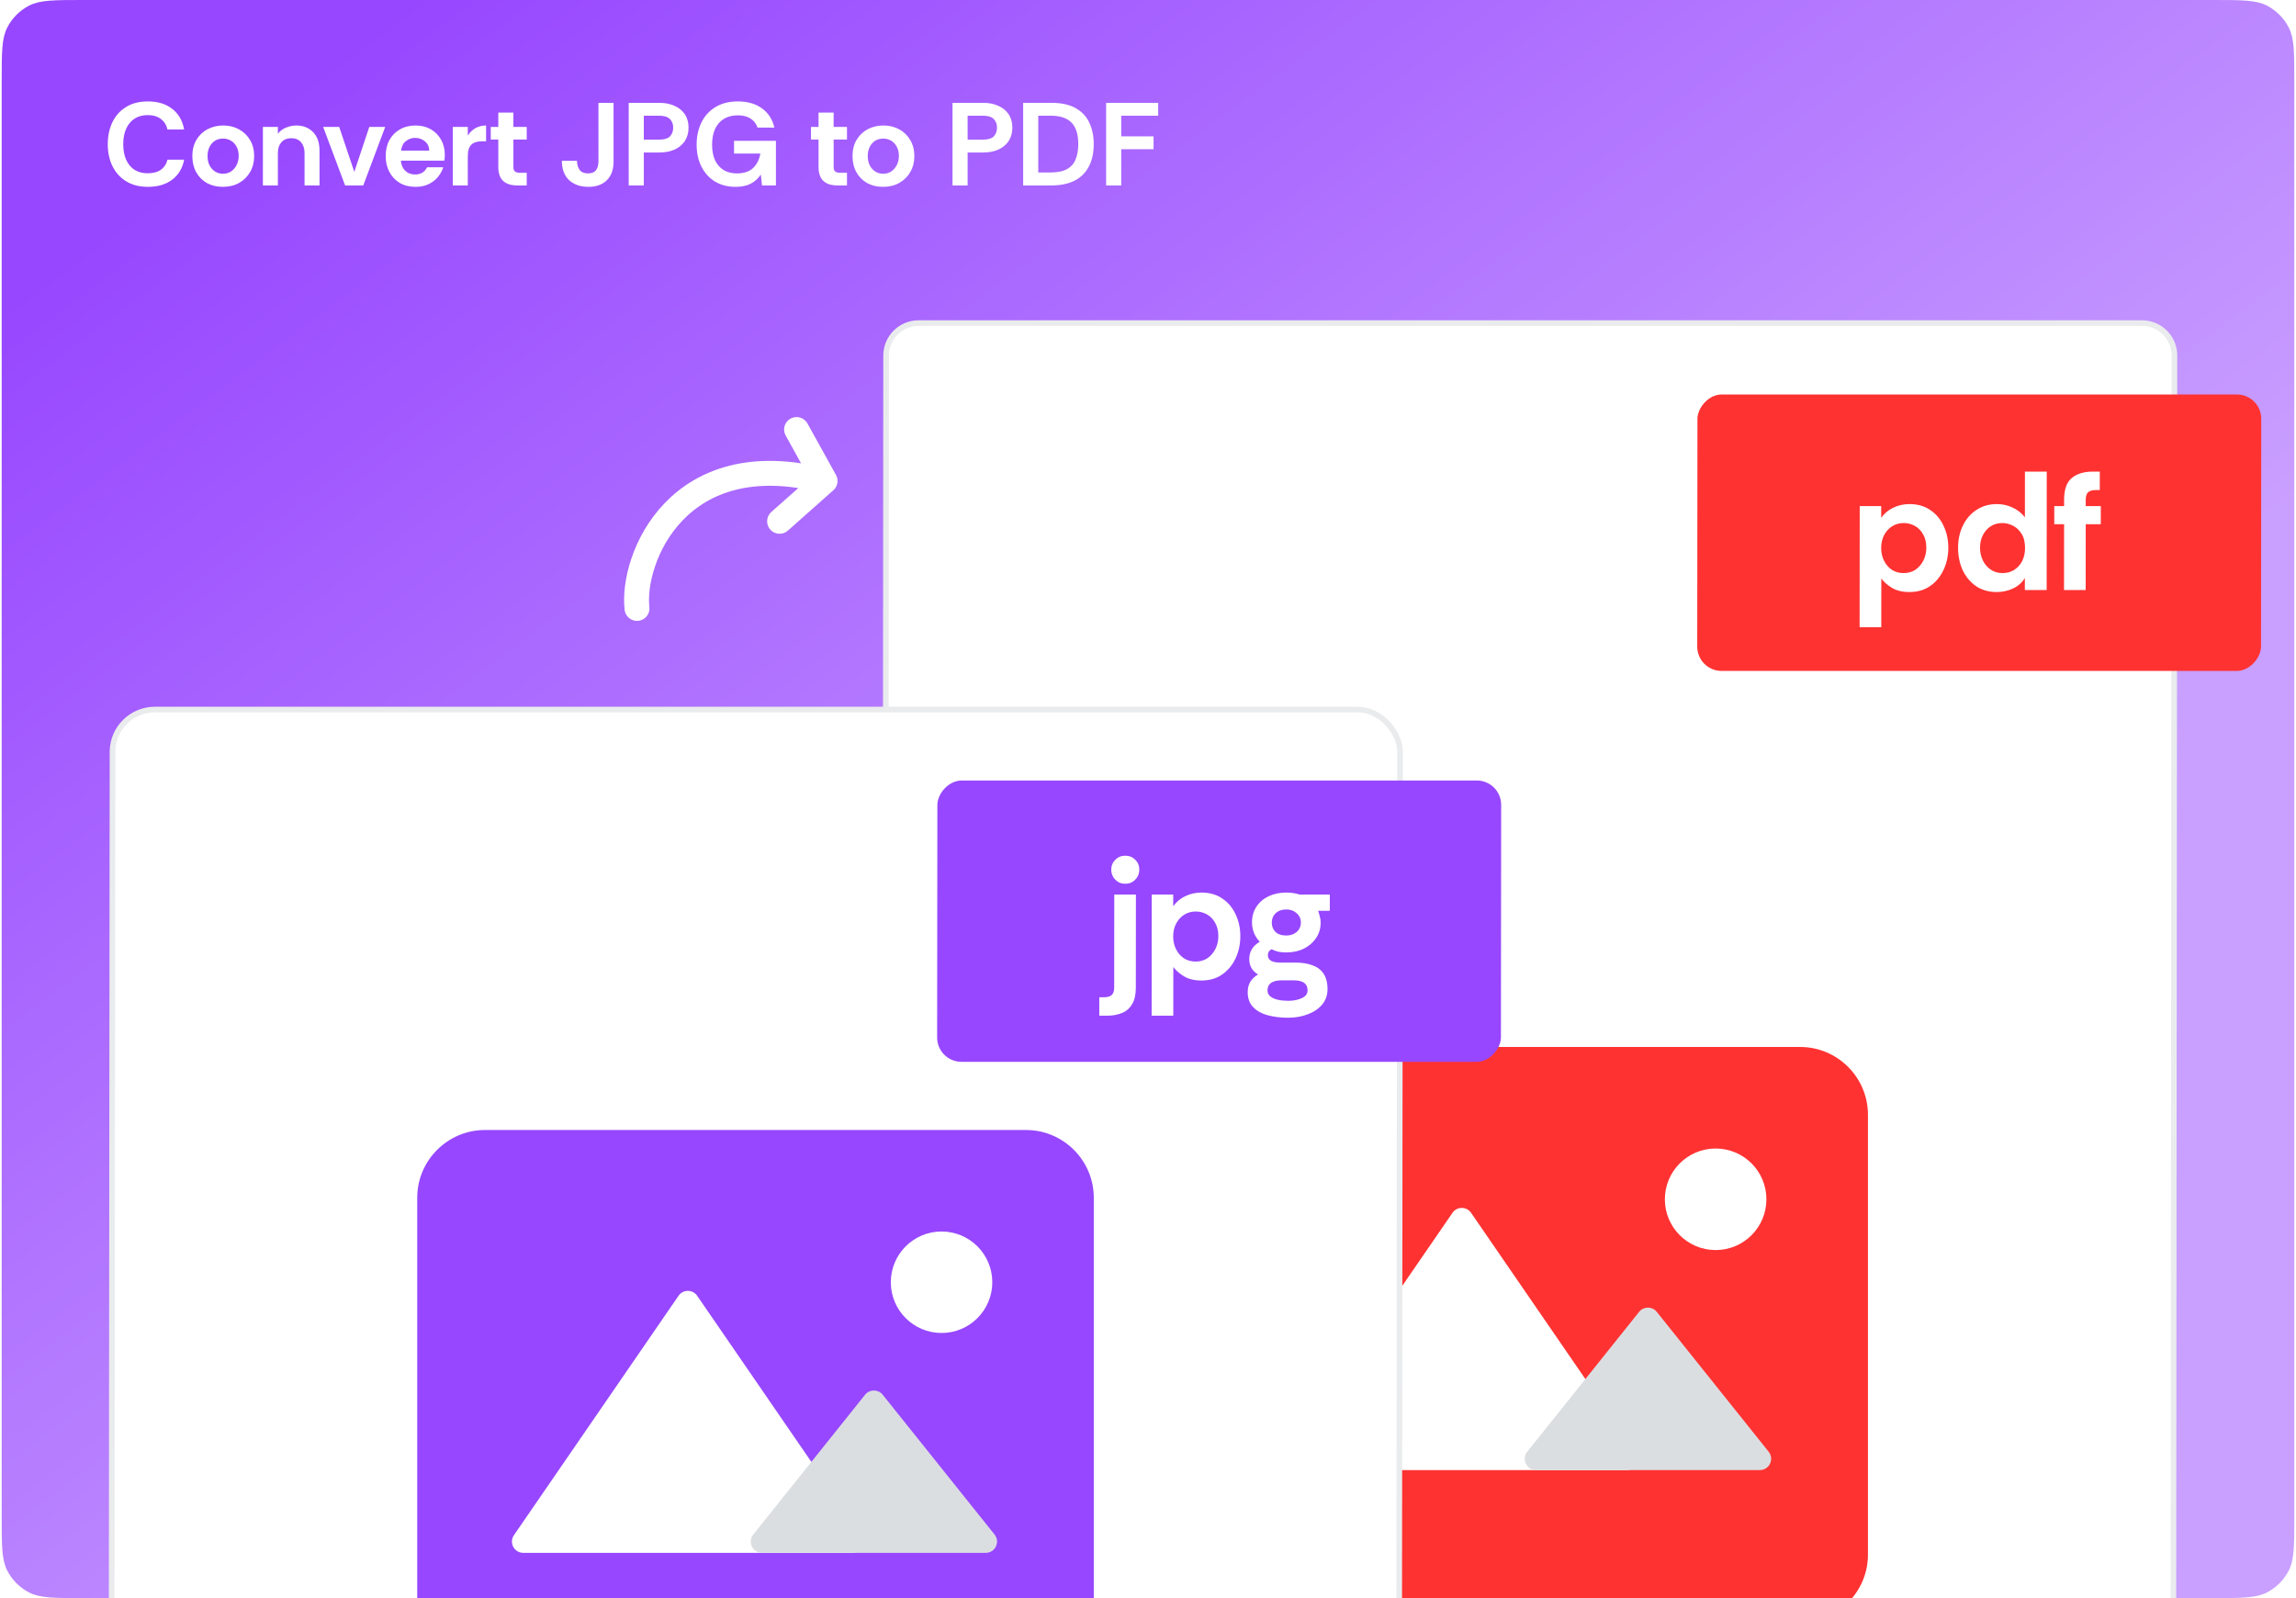 <svg width="681" height="474" viewBox="0 0 681 474" fill="none" xmlns="http://www.w3.org/2000/svg">
<g clip-path="url(#clip0_6827_45105)">
<path d="M0.5 450C0.5 458.401 0.5 462.601 2.135 465.81C3.573 468.632 5.868 470.927 8.69 472.365C11.899 474 16.099 474 24.5 474H656.5C664.901 474 669.101 474 672.31 472.365C675.132 470.927 677.427 468.632 678.865 465.81C680.5 462.601 680.5 458.401 680.5 450V24C680.5 15.599 680.5 11.399 678.865 8.19C677.427 5.368 675.132 3.073 672.31 1.635C669.101 0 664.901 0 656.5 0H24.5C16.099 0 11.899 0 8.69 1.635C5.868 3.073 3.573 5.368 2.135 8.19C0.5 11.399 0.5 15.599 0.5 24V450Z" fill="url(#paint0_linear_6827_45105)"/>
<g filter="url(#filter0_d_6827_45105)">
<path d="M267.451 90.837H630.326C635.64 90.837 639.944 95.144 639.94 100.458L639.463 681.541C639.459 686.854 635.148 691.161 629.834 691.161H266.959C261.646 691.161 257.342 686.854 257.346 681.541L257.822 100.458C257.827 95.144 262.138 90.837 267.451 90.837Z" fill="white"/>
<path d="M267.451 90.837H630.326C635.64 90.837 639.944 95.144 639.94 100.458L639.463 681.541C639.459 686.854 635.148 691.161 629.834 691.161H266.959C261.646 691.161 257.342 686.854 257.346 681.541L257.822 100.458C257.827 95.144 262.138 90.837 267.451 90.837Z" stroke="#EAEBED" stroke-width="1.673"/>
<rect width="167.222" height="82" rx="7.23" transform="matrix(-1 -7.57777e-08 -0.001 1 665.701 112)" fill="#FF3232"/>
<path d="M546.569 181.037L546.599 145.117L552.97 145.117L552.967 148.579C553.938 147.241 555.143 146.238 556.581 145.569C558.054 144.867 559.643 144.515 561.348 144.515C563.756 144.515 565.813 145.101 567.517 146.271C569.255 147.442 570.575 149.014 571.476 150.987C572.411 152.927 572.878 155.084 572.876 157.458C572.874 159.833 572.404 162.024 571.466 164.03C570.528 166.037 569.189 167.642 567.449 168.846C565.742 170.017 563.701 170.602 561.327 170.602C559.22 170.602 557.464 170.167 556.06 169.298C554.69 168.428 553.671 167.525 553.002 166.589L552.991 181.037L546.569 181.037ZM559.626 164.983C560.963 164.983 562.134 164.649 563.138 163.98C564.142 163.278 564.929 162.358 565.498 161.221C566.068 160.084 566.353 158.83 566.354 157.458C566.355 155.886 566.039 154.565 565.404 153.495C564.803 152.392 563.984 151.555 562.948 150.987C561.945 150.418 560.842 150.134 559.638 150.134C558.367 150.134 557.23 150.452 556.226 151.087C555.222 151.723 554.419 152.609 553.816 153.746C553.246 154.85 552.961 156.121 552.96 157.559C552.959 158.93 553.242 160.184 553.809 161.321C554.377 162.458 555.162 163.361 556.165 164.03C557.168 164.666 558.321 164.983 559.626 164.983ZM587.296 170.602C584.888 170.602 582.815 170.017 581.077 168.846C579.372 167.642 578.052 166.054 577.117 164.08C576.216 162.074 575.766 159.866 575.768 157.458C575.77 155.05 576.24 152.876 577.178 150.937C578.116 148.964 579.455 147.408 581.195 146.271C582.935 145.101 584.976 144.515 587.317 144.515C588.923 144.515 590.444 144.85 591.882 145.519C593.353 146.188 594.589 147.158 595.591 148.428L595.603 134.883L602.074 134.883L602.045 170L595.574 170L595.577 166.438C594.739 167.809 593.568 168.846 592.062 169.548C590.557 170.251 588.968 170.602 587.296 170.602ZM588.956 164.983C590.294 164.983 591.448 164.666 592.418 164.03C593.422 163.395 594.209 162.525 594.778 161.422C595.348 160.284 595.633 158.997 595.634 157.559C595.636 155.786 595.286 154.365 594.584 153.295C593.883 152.191 593.014 151.388 591.977 150.887C590.941 150.385 589.921 150.134 588.918 150.134C587.614 150.134 586.459 150.452 585.456 151.087C584.485 151.723 583.715 152.592 583.146 153.696C582.576 154.766 582.291 156.02 582.29 157.458C582.289 158.863 582.572 160.134 583.14 161.271C583.707 162.408 584.492 163.311 585.495 163.98C586.498 164.649 587.652 164.983 588.956 164.983ZM607.195 170L607.211 150.485L604.301 150.485L604.306 145.117L607.216 145.117L607.217 143.211C607.22 140.201 607.974 138.061 609.48 136.79C611.019 135.519 613.093 134.883 615.702 134.883L617.809 134.883L617.805 140.352L616.701 140.352C615.597 140.352 614.811 140.569 614.343 141.004C613.874 141.439 613.639 142.174 613.638 143.211L613.637 145.117L618.102 145.117L618.097 150.485L613.632 150.485L613.616 170L607.195 170Z" fill="white"/>
<path d="M528.962 476.208H368.333C357.289 476.208 348.254 467.173 348.254 456.13L348.254 325.619C348.254 314.575 357.289 305.54 368.333 305.54H528.962C540.005 305.54 549.04 314.575 549.04 325.619L549.04 456.13C549.04 467.173 540.005 476.208 528.962 476.208Z" fill="#FF3232"/>
<path d="M503.863 365.776C512.18 365.776 518.922 359.034 518.922 350.717C518.922 342.4 512.18 335.658 503.863 335.658C495.546 335.658 488.804 342.4 488.804 350.717C488.804 359.034 495.546 365.776 503.863 365.776Z" fill="white"/>
<path d="M431.326 354.728C429.996 352.794 427.141 352.794 425.811 354.728L376.956 425.789C375.43 428.009 377.019 431.031 379.714 431.031H477.423C480.117 431.031 481.707 428.009 480.181 425.789L431.326 354.728Z" fill="white"/>
<path d="M486.398 384.101C485.058 382.427 482.511 382.427 481.171 384.101L447.977 425.594C446.224 427.786 447.784 431.031 450.59 431.031H516.979C519.785 431.031 521.345 427.786 519.592 425.594L486.398 384.101Z" fill="#DBDEE1"/>
</g>
<g filter="url(#filter1_d_6827_45105)">
<rect x="0.835" y="0.836" width="381.889" height="599.966" rx="12.542" transform="matrix(1 0 -0.001 1 27.552 204.628)" fill="white"/>
<rect x="0.835" y="0.836" width="381.889" height="599.966" rx="12.542" transform="matrix(1 0 -0.001 1 27.552 204.628)" stroke="#EAEBED" stroke-width="1.672"/>
<rect width="167.222" height="83.444" rx="7.23" transform="matrix(-1 -7.57777e-08 -0.001 1 440.256 226.501)" fill="#9747FF"/>
<path d="M321.05 296.26L321.055 290.792L322.409 290.792C323.479 290.792 324.249 290.574 324.717 290.139C325.219 289.705 325.471 288.969 325.472 287.932L325.494 260.341L331.916 260.341L331.893 287.932C331.891 290.006 331.522 291.644 330.785 292.848C330.048 294.086 329.044 294.955 327.773 295.457C326.502 295.992 325.047 296.26 323.408 296.26L321.05 296.26ZM328.758 257.13C327.587 257.13 326.601 256.729 325.799 255.926C324.997 255.09 324.596 254.103 324.597 252.966C324.598 251.796 325 250.809 325.804 250.006C326.607 249.204 327.594 248.802 328.764 248.802C329.935 248.802 330.921 249.204 331.723 250.006C332.525 250.809 332.926 251.796 332.925 252.966C332.924 254.103 332.522 255.09 331.718 255.926C330.915 256.729 329.928 257.13 328.758 257.13ZM336.579 296.26L336.608 260.341L342.979 260.341L342.976 263.802C343.947 262.464 345.152 261.461 346.591 260.792C348.063 260.09 349.652 259.739 351.357 259.739C353.765 259.739 355.822 260.324 357.527 261.494C359.265 262.665 360.584 264.237 361.486 266.21C362.421 268.15 362.887 270.307 362.885 272.682C362.883 275.056 362.413 277.247 361.475 279.253C360.537 281.26 359.198 282.865 357.458 284.069C355.751 285.24 353.711 285.825 351.336 285.825C349.229 285.825 347.474 285.39 346.07 284.521C344.699 283.651 343.68 282.748 343.012 281.812L343 296.26L336.579 296.26ZM349.635 280.206C350.973 280.206 352.144 279.872 353.148 279.203C354.151 278.501 354.938 277.581 355.508 276.444C356.077 275.307 356.362 274.053 356.364 272.682C356.365 271.11 356.048 269.789 355.414 268.718C354.813 267.615 353.994 266.779 352.958 266.21C351.955 265.641 350.851 265.357 349.647 265.357C348.376 265.357 347.239 265.675 346.235 266.31C345.231 266.946 344.428 267.832 343.825 268.969C343.255 270.073 342.97 271.344 342.969 272.782C342.968 274.153 343.251 275.407 343.819 276.544C344.386 277.681 345.172 278.584 346.174 279.253C347.177 279.889 348.331 280.206 349.635 280.206ZM377.057 296.862C374.783 296.862 372.743 296.611 370.937 296.109C369.132 295.608 367.694 294.788 366.625 293.651C365.589 292.547 365.072 291.093 365.073 289.287C365.074 288.116 365.326 287.096 365.828 286.226C366.331 285.39 367.101 284.655 368.138 284.019C367.269 283.517 366.617 282.882 366.183 282.113C365.749 281.344 365.532 280.457 365.533 279.454C365.535 277.247 366.573 275.541 368.647 274.337C367.912 273.568 367.344 272.698 366.944 271.728C366.543 270.725 366.344 269.688 366.345 268.618C366.346 266.812 366.782 265.257 367.653 263.953C368.523 262.615 369.728 261.578 371.267 260.842C372.806 260.106 374.562 259.739 376.536 259.739C377.974 259.739 379.295 259.939 380.498 260.341L389.428 260.341L389.424 265.157L385.962 265.157C386.163 265.725 386.329 266.294 386.463 266.862C386.629 267.431 386.713 268.016 386.712 268.618C386.711 270.357 386.258 271.896 385.354 273.233C384.45 274.571 383.228 275.625 381.689 276.394C380.183 277.13 378.461 277.497 376.521 277.497C375.685 277.497 374.916 277.431 374.214 277.297C373.511 277.13 372.826 276.879 372.157 276.544C371.421 276.912 371.053 277.497 371.052 278.3C371.051 279.772 372.271 280.507 374.713 280.507L379.278 280.507C381.284 280.507 382.99 280.792 384.394 281.36C385.832 281.895 386.918 282.748 387.653 283.919C388.388 285.089 388.754 286.578 388.753 288.384C388.751 290.123 388.232 291.628 387.194 292.899C386.156 294.169 384.751 295.139 382.977 295.808C381.204 296.511 379.231 296.862 377.057 296.862ZM377.061 291.845C378.666 291.845 380.021 291.578 381.125 291.042C382.263 290.541 382.832 289.772 382.833 288.735C382.834 286.762 381.464 285.775 378.722 285.775L375.11 285.775C373.772 285.775 372.735 286.026 371.999 286.527C371.296 287.029 370.944 287.765 370.943 288.735C370.943 289.504 371.226 290.106 371.795 290.541C372.363 291.009 373.115 291.343 374.051 291.544C374.988 291.745 375.991 291.845 377.061 291.845ZM376.475 272.481C377.746 272.481 378.783 272.13 379.586 271.427C380.423 270.692 380.842 269.755 380.843 268.618C380.844 267.514 380.426 266.595 379.591 265.859C378.789 265.123 377.752 264.755 376.481 264.755C375.21 264.755 374.173 265.123 373.37 265.859C372.6 266.595 372.215 267.514 372.214 268.618C372.213 269.755 372.58 270.692 373.315 271.427C374.084 272.13 375.137 272.481 376.475 272.481Z" fill="white"/>
<path d="M299.351 500.734H138.819C127.782 500.734 118.752 491.704 118.752 480.668L118.752 350.235C118.752 339.198 127.782 330.168 138.819 330.168H299.351C310.388 330.168 319.418 339.198 319.418 350.235L319.418 480.668C319.418 491.704 310.388 500.734 299.351 500.734Z" fill="#9747FF"/>
<path d="M274.268 390.368C282.58 390.368 289.318 383.63 289.318 375.318C289.318 367.006 282.58 360.268 274.268 360.268C265.956 360.268 259.218 367.006 259.218 375.318C259.218 383.63 265.956 390.368 274.268 390.368Z" fill="white"/>
<path d="M201.774 379.327C200.445 377.394 197.591 377.394 196.262 379.327L147.437 450.345C145.912 452.564 147.5 455.585 150.193 455.585H247.844C250.537 455.585 252.125 452.564 250.6 450.345L201.774 379.327Z" fill="white"/>
<path d="M256.813 408.682C255.474 407.009 252.929 407.009 251.59 408.682L218.415 450.151C216.663 452.341 218.223 455.585 221.027 455.585H287.376C290.181 455.585 291.74 452.341 289.988 450.151L256.813 408.682Z" fill="#DBDEE1"/>
</g>
<path d="M43.865 55.42C41.345 55.42 39.198 54.872 37.425 53.775C35.651 52.678 34.298 51.185 33.365 49.295C32.431 47.382 31.965 45.212 31.965 42.785C31.965 40.358 32.42 38.188 33.33 36.275C34.24 34.362 35.581 32.857 37.355 31.76C39.128 30.64 41.298 30.08 43.865 30.08C46.805 30.08 49.208 30.815 51.075 32.285C52.965 33.732 54.143 35.773 54.61 38.41H49.675C49.371 37.08 48.718 36.042 47.715 35.295C46.735 34.525 45.428 34.14 43.795 34.14C42.301 34.14 41.007 34.49 39.91 35.19C38.837 35.89 38.008 36.882 37.425 38.165C36.842 39.448 36.55 40.988 36.55 42.785C36.55 44.558 36.842 46.098 37.425 47.405C38.008 48.688 38.837 49.68 39.91 50.38C41.007 51.057 42.301 51.395 43.795 51.395C45.428 51.395 46.735 51.045 47.715 50.345C48.718 49.622 49.371 48.63 49.675 47.37H54.61C54.143 49.89 52.965 51.862 51.075 53.285C49.208 54.708 46.805 55.42 43.865 55.42ZM66.073 55.42C64.323 55.42 62.76 55.047 61.383 54.3C60.029 53.53 58.968 52.457 58.198 51.08C57.428 49.703 57.043 48.117 57.043 46.32C57.043 44.43 57.451 42.808 58.268 41.455C59.108 40.078 60.216 39.028 61.593 38.305C62.993 37.582 64.533 37.22 66.213 37.22C67.963 37.22 69.526 37.605 70.903 38.375C72.279 39.122 73.365 40.172 74.158 41.525C74.975 42.878 75.383 44.477 75.383 46.32C75.383 48.07 74.986 49.633 74.193 51.01C73.4 52.387 72.303 53.472 70.903 54.265C69.526 55.035 67.916 55.42 66.073 55.42ZM66.143 51.535C67.076 51.535 67.881 51.302 68.558 50.835C69.258 50.345 69.806 49.703 70.203 48.91C70.6 48.093 70.798 47.207 70.798 46.25C70.798 45.153 70.576 44.22 70.133 43.45C69.713 42.68 69.153 42.097 68.453 41.7C67.753 41.303 66.983 41.105 66.143 41.105C65.233 41.105 64.428 41.327 63.728 41.77C63.051 42.213 62.514 42.832 62.118 43.625C61.745 44.395 61.558 45.293 61.558 46.32C61.558 47.347 61.756 48.257 62.153 49.05C62.573 49.843 63.133 50.462 63.833 50.905C64.533 51.325 65.303 51.535 66.143 51.535ZM77.974 55V37.64H82.419V39.67C83.026 38.853 83.831 38.247 84.834 37.85C85.861 37.43 86.887 37.22 87.914 37.22C89.921 37.22 91.566 37.873 92.849 39.18C94.132 40.463 94.774 42.33 94.774 44.78V55H90.329V45.375C90.329 44.068 89.991 43.018 89.314 42.225C88.661 41.408 87.692 41 86.409 41C85.126 41 84.134 41.408 83.434 42.225C82.757 43.018 82.419 44.068 82.419 45.375V55H77.974ZM102.356 55L95.846 37.64H100.606L105.086 50.975L109.531 37.64H114.256L107.746 55H102.356ZM123.251 55.42C121.431 55.42 119.856 55.023 118.526 54.23C117.22 53.437 116.205 52.352 115.481 50.975C114.758 49.598 114.396 48.047 114.396 46.32C114.396 44.477 114.77 42.878 115.516 41.525C116.263 40.172 117.301 39.122 118.631 38.375C119.961 37.605 121.501 37.22 123.251 37.22C124.978 37.22 126.483 37.593 127.766 38.34C129.073 39.087 130.088 40.113 130.811 41.42C131.558 42.727 131.931 44.232 131.931 45.935C131.931 46.238 131.92 46.542 131.896 46.845C131.873 47.125 131.838 47.393 131.791 47.65H118.911C118.981 48.467 119.191 49.19 119.541 49.82C119.915 50.427 120.405 50.905 121.011 51.255C121.641 51.582 122.353 51.745 123.146 51.745C123.963 51.745 124.663 51.57 125.246 51.22C125.853 50.87 126.331 50.333 126.681 49.61H131.476C131.15 50.637 130.625 51.593 129.901 52.48C129.178 53.367 128.256 54.078 127.136 54.615C126.04 55.152 124.745 55.42 123.251 55.42ZM118.946 44.675H127.311C127.288 43.508 126.856 42.587 126.016 41.91C125.2 41.233 124.231 40.895 123.111 40.895C122.155 40.895 121.268 41.198 120.451 41.805C119.635 42.388 119.133 43.345 118.946 44.675ZM134.302 55V37.64H138.747V40.23C139.354 39.25 140.124 38.503 141.057 37.99C141.99 37.477 143.029 37.22 144.172 37.22V41.91H142.982C141.559 41.91 140.497 42.248 139.797 42.925C139.097 43.602 138.747 44.733 138.747 46.32V55H134.302ZM153.432 55C151.565 55 150.153 54.545 149.197 53.635C148.263 52.725 147.797 51.36 147.797 49.54V41.385H145.557V37.64H147.797V33.405H152.277V37.64H156.232V41.385H152.277V49.575C152.277 50.228 152.452 50.672 152.802 50.905C153.152 51.138 153.607 51.255 154.167 51.255H156.232V55H153.432ZM174.526 55.42C172.146 55.42 170.233 54.755 168.786 53.425C167.363 52.072 166.651 50.158 166.651 47.685H171.131C171.155 48.828 171.423 49.738 171.936 50.415C172.45 51.092 173.278 51.43 174.421 51.43C175.495 51.43 176.276 51.115 176.766 50.485C177.256 49.832 177.501 48.98 177.501 47.93V30.5H181.981V47.93C181.981 50.333 181.305 52.188 179.951 53.495C178.621 54.778 176.813 55.42 174.526 55.42ZM186.476 55V30.5H195.541C197.244 30.5 198.738 30.792 200.021 31.375C201.328 31.935 202.354 32.763 203.101 33.86C203.848 34.957 204.221 36.287 204.221 37.85C204.221 39.413 203.848 40.755 203.101 41.875C202.354 42.972 201.328 43.812 200.021 44.395C198.738 44.955 197.244 45.235 195.541 45.235H190.956V55H186.476ZM190.956 41.42H195.436C196.999 41.42 198.096 41.093 198.726 40.44C199.356 39.763 199.671 38.9 199.671 37.85C199.671 36.823 199.356 35.983 198.726 35.33C198.096 34.653 196.999 34.315 195.436 34.315H190.956V41.42ZM218.138 55.42C215.828 55.42 213.81 54.895 212.083 53.845C210.356 52.795 209.015 51.325 208.058 49.435C207.101 47.545 206.623 45.363 206.623 42.89C206.623 40.487 207.09 38.317 208.023 36.38C208.956 34.443 210.333 32.915 212.153 31.795C213.996 30.652 216.236 30.08 218.873 30.08C221.743 30.08 224.123 30.768 226.013 32.145C227.903 33.522 229.128 35.423 229.688 37.85H224.683C224.31 36.707 223.633 35.82 222.653 35.19C221.673 34.537 220.413 34.21 218.873 34.21C217.24 34.21 215.851 34.56 214.708 35.26C213.565 35.96 212.69 36.963 212.083 38.27C211.5 39.553 211.208 41.105 211.208 42.925C211.208 44.722 211.5 46.262 212.083 47.545C212.69 48.805 213.541 49.773 214.638 50.45C215.758 51.103 217.065 51.43 218.558 51.43C220.658 51.43 222.268 50.893 223.388 49.82C224.508 48.747 225.22 47.323 225.523 45.55H217.718V41.77H230.143V55H226.013L225.663 51.78C224.87 52.947 223.878 53.845 222.688 54.475C221.498 55.105 219.981 55.42 218.138 55.42ZM248.417 55C246.55 55 245.139 54.545 244.182 53.635C243.249 52.725 242.782 51.36 242.782 49.54V41.385H240.542V37.64H242.782V33.405H247.262V37.64H251.217V41.385H247.262V49.575C247.262 50.228 247.437 50.672 247.787 50.905C248.137 51.138 248.592 51.255 249.152 51.255H251.217V55H248.417ZM261.888 55.42C260.138 55.42 258.575 55.047 257.198 54.3C255.845 53.53 254.783 52.457 254.013 51.08C253.243 49.703 252.858 48.117 252.858 46.32C252.858 44.43 253.267 42.808 254.083 41.455C254.923 40.078 256.032 39.028 257.408 38.305C258.808 37.582 260.348 37.22 262.028 37.22C263.778 37.22 265.342 37.605 266.718 38.375C268.095 39.122 269.18 40.172 269.973 41.525C270.79 42.878 271.198 44.477 271.198 46.32C271.198 48.07 270.802 49.633 270.008 51.01C269.215 52.387 268.118 53.472 266.718 54.265C265.342 55.035 263.732 55.42 261.888 55.42ZM261.958 51.535C262.892 51.535 263.697 51.302 264.373 50.835C265.073 50.345 265.622 49.703 266.018 48.91C266.415 48.093 266.613 47.207 266.613 46.25C266.613 45.153 266.392 44.22 265.948 43.45C265.528 42.68 264.968 42.097 264.268 41.7C263.568 41.303 262.798 41.105 261.958 41.105C261.048 41.105 260.243 41.327 259.543 41.77C258.867 42.213 258.33 42.832 257.933 43.625C257.56 44.395 257.373 45.293 257.373 46.32C257.373 47.347 257.572 48.257 257.968 49.05C258.388 49.843 258.948 50.462 259.648 50.905C260.348 51.325 261.118 51.535 261.958 51.535ZM282.521 55V30.5H291.586C293.289 30.5 294.782 30.792 296.066 31.375C297.372 31.935 298.399 32.763 299.146 33.86C299.892 34.957 300.266 36.287 300.266 37.85C300.266 39.413 299.892 40.755 299.146 41.875C298.399 42.972 297.372 43.812 296.066 44.395C294.782 44.955 293.289 45.235 291.586 45.235H287.001V55H282.521ZM287.001 41.42H291.481C293.044 41.42 294.141 41.093 294.771 40.44C295.401 39.763 295.716 38.9 295.716 37.85C295.716 36.823 295.401 35.983 294.771 35.33C294.141 34.653 293.044 34.315 291.481 34.315H287.001V41.42ZM303.473 55V30.5H311.838C314.755 30.5 317.135 31.013 318.978 32.04C320.845 33.067 322.21 34.502 323.073 36.345C323.96 38.188 324.403 40.323 324.403 42.75C324.403 45.363 323.913 47.592 322.933 49.435C321.976 51.255 320.565 52.643 318.698 53.6C316.831 54.533 314.545 55 311.838 55H303.473ZM307.953 51.15H311.628C313.705 51.15 315.338 50.812 316.528 50.135C317.718 49.458 318.558 48.49 319.048 47.23C319.561 45.97 319.818 44.477 319.818 42.75C319.818 39.833 319.141 37.698 317.788 36.345C316.458 34.992 314.405 34.315 311.628 34.315H307.953V51.15ZM328.082 55V30.5H343.517V34.315H332.562V40.44H342.152V44.255H332.562V55H328.082Z" fill="white"/>
<path d="M188.936 180.461C187.256 165.757 201.05 131.275 244.719 142.657M244.719 142.657L231.229 154.62M244.719 142.657L236.264 127.398" stroke="white" stroke-width="7.384" stroke-linecap="round" stroke-linejoin="round"/>
</g>
<defs>
<filter id="filter0_d_6827_45105" x="230.5" y="64" width="471.201" height="663.998" filterUnits="userSpaceOnUse" color-interpolation-filters="sRGB">
<feFlood flood-opacity="0" result="BackgroundImageFix"/>
<feColorMatrix in="SourceAlpha" type="matrix" values="0 0 0 0 0 0 0 0 0 0 0 0 0 0 0 0 0 0 127 0" result="hardAlpha"/>
<feOffset dx="5" dy="5"/>
<feGaussianBlur stdDeviation="15.5"/>
<feComposite in2="hardAlpha" operator="out"/>
<feColorMatrix type="matrix" values="0 0 0 0 0 0 0 0 0 0 0 0 0 0 0 0 0 0 0.15 0"/>
<feBlend mode="normal" in2="BackgroundImageFix" result="effect1_dropShadow_6827_45105"/>
<feBlend mode="normal" in="SourceGraphic" in2="effect1_dropShadow_6827_45105" result="shape"/>
</filter>
<filter id="filter1_d_6827_45105" x="2.059" y="179.628" width="473.197" height="661.638" filterUnits="userSpaceOnUse" color-interpolation-filters="sRGB">
<feFlood flood-opacity="0" result="BackgroundImageFix"/>
<feColorMatrix in="SourceAlpha" type="matrix" values="0 0 0 0 0 0 0 0 0 0 0 0 0 0 0 0 0 0 127 0" result="hardAlpha"/>
<feOffset dx="5" dy="5"/>
<feGaussianBlur stdDeviation="15"/>
<feComposite in2="hardAlpha" operator="out"/>
<feColorMatrix type="matrix" values="0 0 0 0 0 0 0 0 0 0 0 0 0 0 0 0 0 0 0.15 0"/>
<feBlend mode="normal" in2="BackgroundImageFix" result="effect1_dropShadow_6827_45105"/>
<feBlend mode="normal" in="SourceGraphic" in2="effect1_dropShadow_6827_45105" result="shape"/>
</filter>
<linearGradient id="paint0_linear_6827_45105" x1="178.5" y1="-44" x2="612" y2="534" gradientUnits="userSpaceOnUse">
<stop stop-color="#9747FF"/>
<stop offset="0.63" stop-color="#C99FFF"/>
</linearGradient>
<clipPath id="clip0_6827_45105">
<path d="M0.5 450C0.5 458.401 0.5 462.601 2.135 465.81C3.573 468.632 5.868 470.927 8.69 472.365C11.899 474 16.099 474 24.5 474H656.5C664.901 474 669.101 474 672.31 472.365C675.132 470.927 677.427 468.632 678.865 465.81C680.5 462.601 680.5 458.401 680.5 450V24C680.5 15.599 680.5 11.399 678.865 8.19C677.427 5.368 675.132 3.073 672.31 1.635C669.101 0 664.901 0 656.5 0H24.5C16.099 0 11.899 0 8.69 1.635C5.868 3.073 3.573 5.368 2.135 8.19C0.5 11.399 0.5 15.599 0.5 24V450Z" fill="white"/>
</clipPath>
</defs>
</svg>
